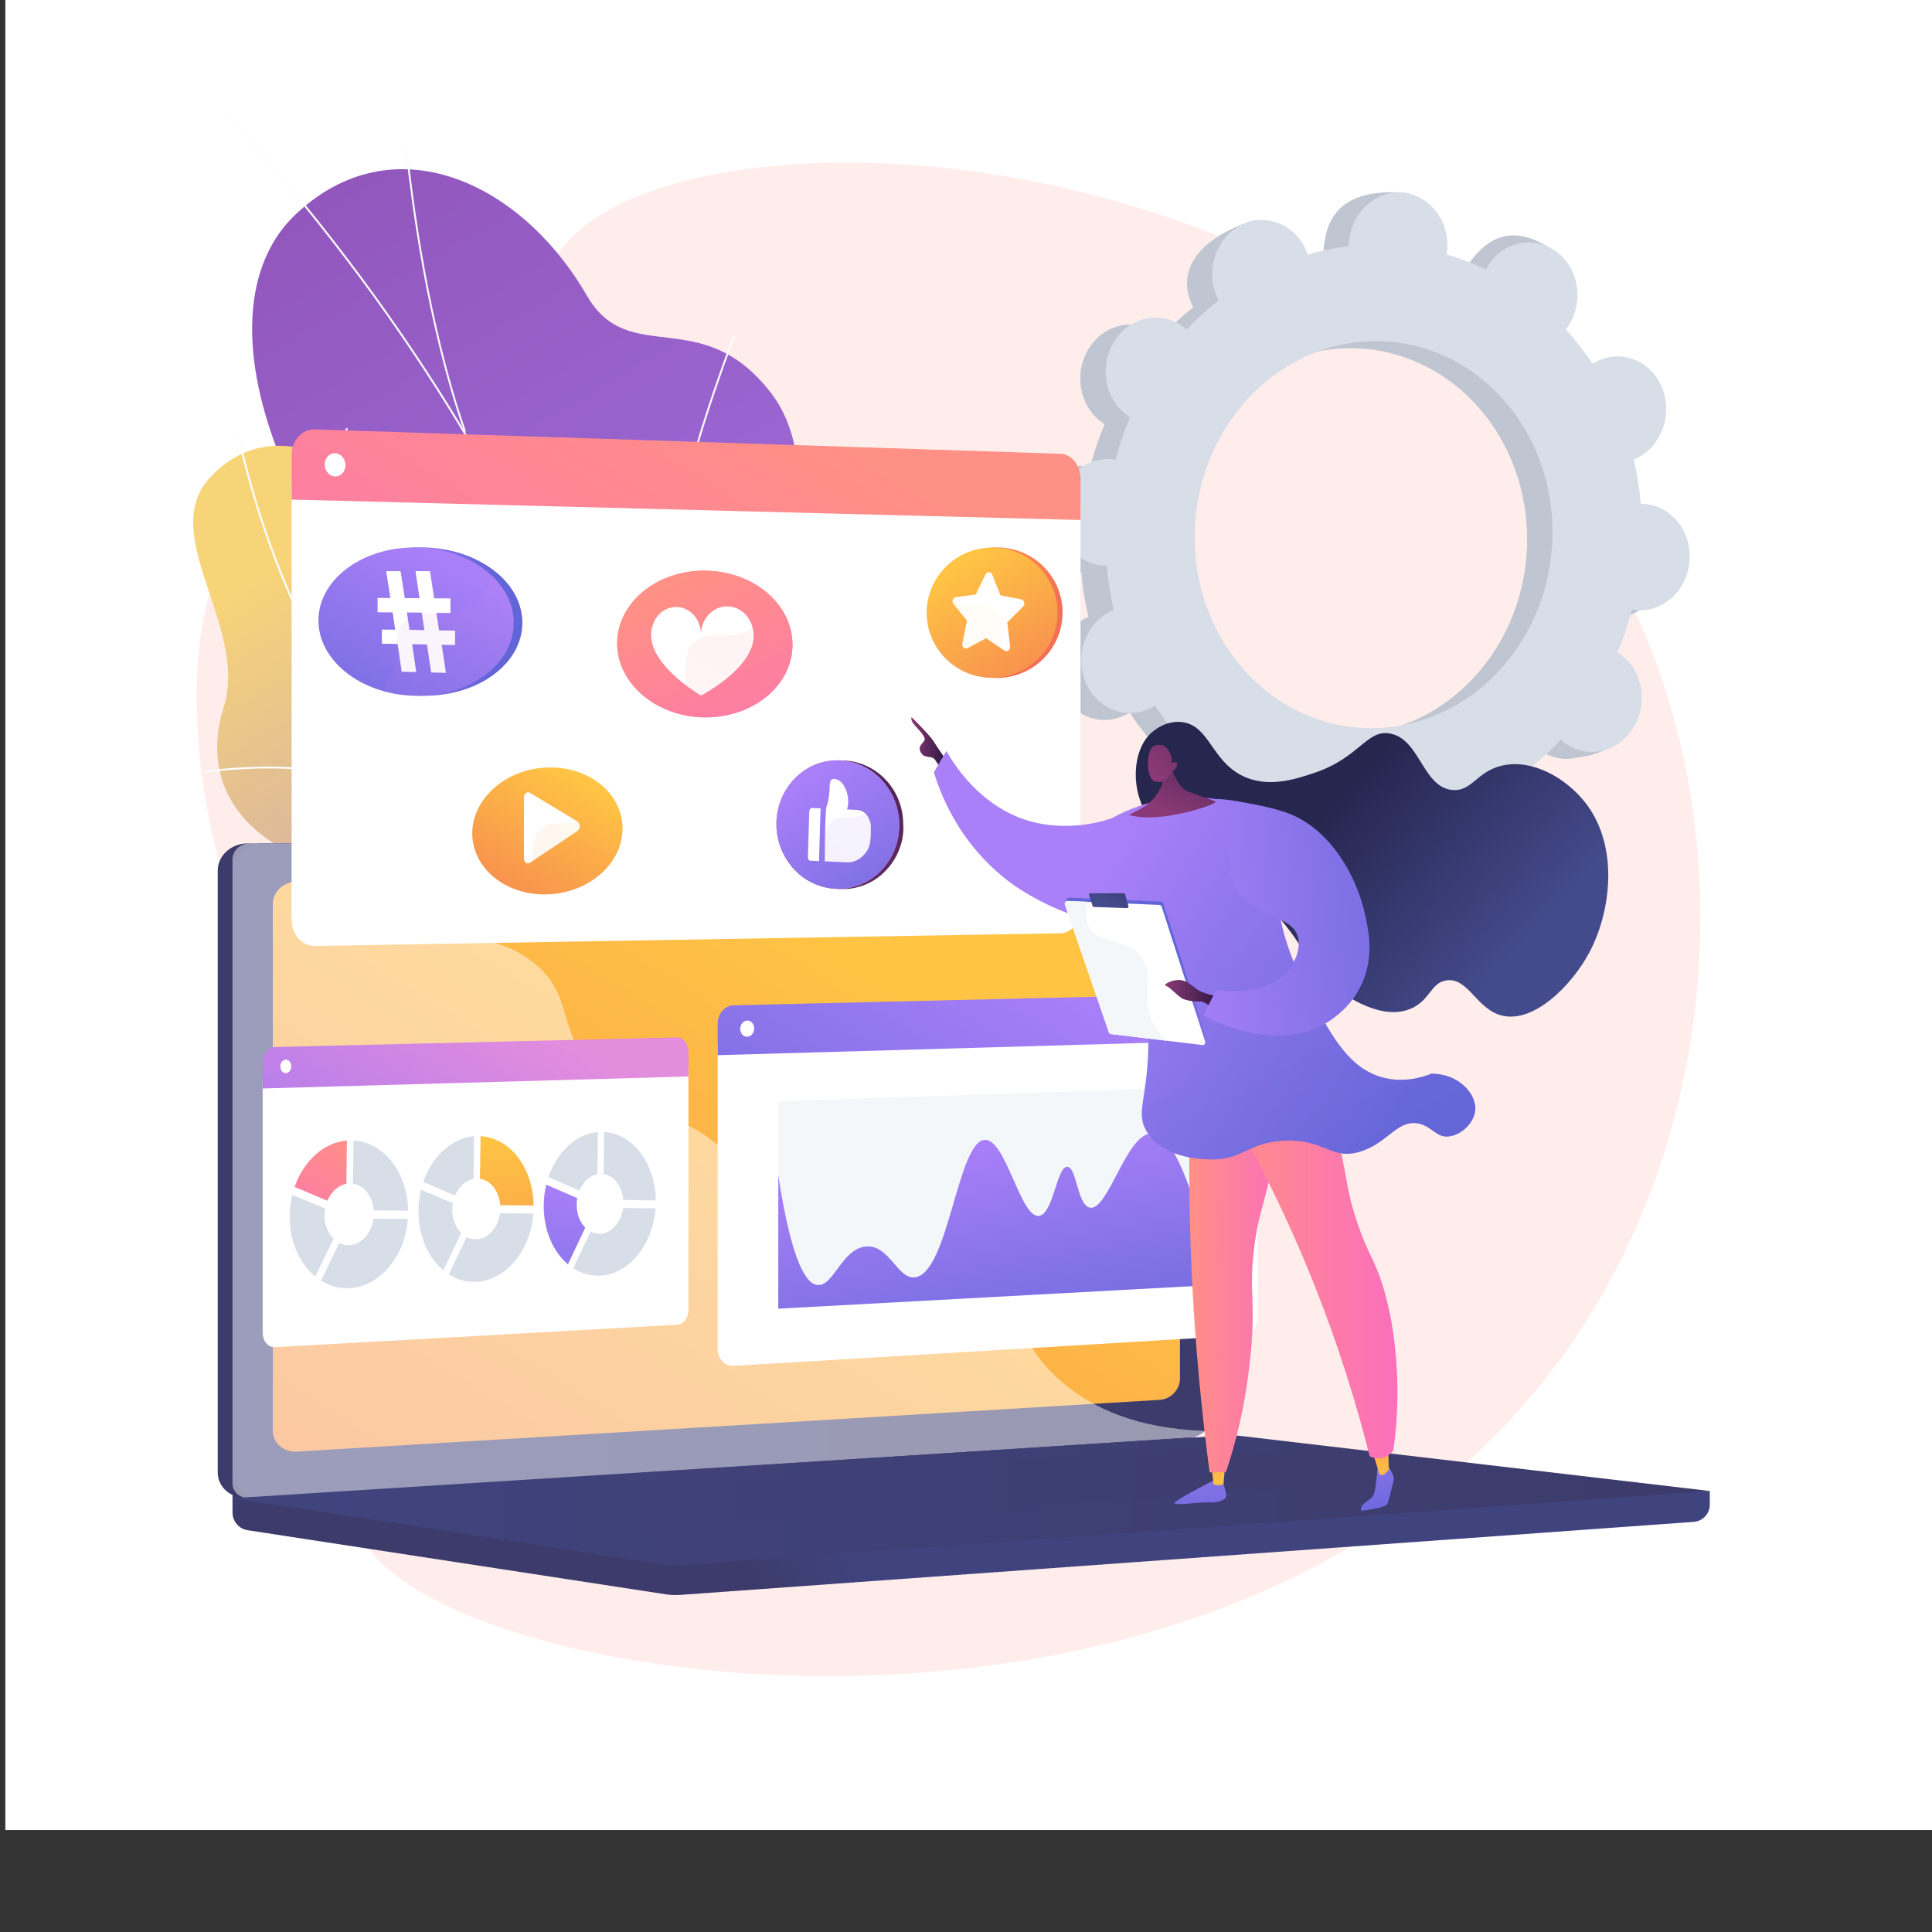 <?xml version="1.0" encoding="UTF-8"?> <svg xmlns="http://www.w3.org/2000/svg" width="1080" height="1080" viewBox="0 0 1080 1080" fill="none"><rect x="0" y="0" width="1080" height="1080" fill="#333333" stroke="none"/> <g clip-path="url(#clip0_41_770)"> <path d="M1083 -57H3V1023H1083V-57Z" fill="white"></path> <path d="M311.979 141.725C283.742 182.567 316.84 248.794 274.95 279.534C234.167 309.431 184.067 260.409 145.641 286.172C88.643 324.365 99.035 499.086 182.408 607.668C207.443 640.301 228.403 653.022 237.689 689.934C257.6 769.231 187.59 816.39 200.922 855.602C230.906 943.894 692.25 1017.98 877.363 752.638C963.822 628.686 976.747 449.743 899.516 313.797C759.902 68.192 375.323 50.056 311.979 141.725Z" fill="#FFEDEB"></path> <path d="M322.866 576.782C319.81 587.32 313.551 602.195 307.059 619.225L486.089 598.178C452.786 550.844 410.897 502.958 427.169 400.983C434.796 353.126 465.362 264.426 431.128 219.829C392.12 169.031 351.744 206.234 328.019 165.188C290.932 101.029 219.262 68.658 165.204 119.892C111.844 170.457 147.039 293.799 265.431 407.388C341.148 498.504 338.819 521.763 322.866 576.782Z" fill="url(#paint0_linear_41_770)"></path> <path d="M398.408 597.974C393.605 575.006 387.929 553.581 381.903 530.903L379.894 523.335C376.313 512.593 373.082 501.909 369.967 491.575C362.923 468.229 356.256 446.192 345.951 423.631C345.515 422.263 345.136 420.924 344.758 419.527C343.389 414.461 341.963 409.251 337.684 405L337.567 404.797C292.359 283.115 221.3 168.681 126.371 64.699L127.157 64C222.144 168.041 293.261 282.562 338.499 404.36C342.924 408.756 344.437 414.345 345.777 419.265C346.155 420.662 346.533 422.001 346.941 423.282C357.246 445.843 363.912 467.908 370.986 491.284C374.101 501.618 377.332 512.302 380.913 523.044L382.922 530.641C388.947 553.348 394.653 574.773 399.456 597.77L398.408 597.974Z" fill="#FCFDFE"></path> <path d="M367.668 487.558C350.783 428.784 363.214 350.331 376.605 294.846C391.102 234.762 409.849 187.953 410.023 187.487L410.984 187.865C410.809 188.331 392.091 235.083 377.594 295.108C364.233 350.447 351.831 428.726 368.628 487.267L367.668 487.558Z" fill="#FCFDFE"></path> <path d="M259.493 241.458C238.126 180.093 229.888 110.752 227.18 87.958C226.656 83.592 226.307 80.71 226.162 80.186L227.151 79.894C227.326 80.506 227.617 82.776 228.199 87.842C230.907 110.606 239.116 179.86 260.454 241.109L259.493 241.458Z" fill="#FCFDFE"></path> <path d="M308.748 335.572C273.233 287.278 150.008 268.938 148.786 268.763L148.931 267.715C150.183 267.89 273.815 286.288 309.592 334.961L308.748 335.572Z" fill="#FCFDFE"></path> <path d="M268.604 380.577C279.23 462.727 315.734 430.938 353.258 434.751C402.658 490.877 413.313 547.089 356.023 603.447L284.557 601.205C258.357 603.068 226.831 598.702 224.473 563.798C221.824 524.325 228.17 498.3 181.593 484.239C135.016 470.179 111.873 437.255 125.09 395.132C139.004 350.826 88.061 299.271 117.113 267.279C167.736 211.445 257.542 295.021 268.604 380.577Z" fill="url(#paint1_linear_41_770)"></path> <path d="M303.362 525.722C270.263 497.077 240.658 464.415 215.39 428.638C189.889 392.541 169.134 353.766 153.676 313.332C144.826 290.16 137.694 266.318 132.483 242.506L133.531 242.273C138.742 266.056 145.845 289.84 154.695 312.953C170.123 353.271 190.821 391.988 216.263 428.027C241.502 463.746 271.02 496.35 304.061 524.907L303.362 525.722Z" fill="#FCFDFE"></path> <path d="M233.06 579.78L232.478 578.878C244.734 570.698 259.522 563.711 276.406 558.093C284.44 555.414 292.504 553.319 300.364 551.892L300.568 552.94C292.766 554.366 284.761 556.462 276.755 559.111C259.929 564.701 245.258 571.658 233.06 579.78Z" fill="#FCFDFE"></path> <path d="M231.809 450.5C191.403 419.672 114.58 431.957 113.824 432.103L113.649 431.055C114.435 430.938 191.694 418.566 232.478 449.656L231.809 450.5Z" fill="#FCFDFE"></path> <path d="M176.324 364.188C158.887 309.489 193.237 239.886 193.586 239.187L194.547 239.653C194.198 240.351 160.051 309.576 177.343 363.867L176.324 364.188Z" fill="#FCFDFE"></path> <path d="M955.788 833.478L129.98 827.335V845.53C129.98 850.478 133.59 854.67 138.452 855.398L371.976 891.204C374.742 891.641 377.565 891.728 380.36 891.553L946.822 850.74C951.887 850.362 955.788 846.17 955.788 841.105V833.478Z" fill="url(#paint2_linear_41_770)"></path> <path d="M656.095 803.989L138.51 837.262C129.253 837.844 121.713 831.527 121.713 823.144V486.655C121.713 478.242 129.253 471.459 138.51 471.459H656.095C663.722 471.459 669.893 477.602 669.893 485.2V789.346C669.893 796.944 663.751 803.494 656.095 803.989Z" fill="url(#paint3_linear_41_770)"></path> <path d="M664.362 803.989L146.777 837.263C137.52 837.845 129.98 831.528 129.98 823.144V486.656C129.98 478.243 137.52 471.46 146.777 471.46H664.362C671.989 471.46 678.16 477.602 678.16 485.2V789.347C678.16 796.945 671.989 803.494 664.362 803.989Z" fill="url(#paint4_linear_41_770)"></path> <path d="M648.234 782.535L166.165 811.441C158.625 811.907 152.512 806.696 152.512 799.855V505.257C152.512 498.387 158.625 492.827 166.165 492.798L648.234 490.993C654.522 490.964 659.617 496 659.617 502.259V770.57C659.617 776.8 654.522 782.156 648.234 782.535Z" fill="url(#paint5_linear_41_770)"></path> <path d="M423.851 480.629C423.851 483.744 421.173 486.306 417.883 486.306C414.594 486.306 411.916 483.773 411.916 480.658C411.916 477.515 414.594 474.982 417.883 474.982C421.173 474.982 423.851 477.515 423.851 480.629Z" fill="white"></path> <path opacity="0.48" d="M539.652 711.709C499.742 692.176 468.39 716.92 438.086 692.525C419.717 677.737 428.741 666.704 406.152 644.58C381.146 620.098 364.844 628.307 339.692 606.271C307.904 578.412 323.798 556.724 296.405 536.696C263.19 512.418 227.355 534.892 195.741 511.603C182.088 501.56 174.607 486.976 170.706 471.431H139.791C134.376 471.431 129.951 475.419 129.951 480.368V829.17C129.951 834.089 134.347 837.816 139.791 837.466L667.302 803.407C669.893 803.232 672.193 801.864 673.648 799.885C635.048 798.604 611.323 786.843 596.156 774.675C566.492 750.833 571.645 727.37 539.652 711.709Z" fill="white"></path> <path d="M685.002 802.476L129.98 837.495L371.976 874.611C374.742 875.048 377.565 875.135 380.36 874.961L955.788 833.478L693.822 802.737C690.882 802.388 687.942 802.301 685.002 802.476Z" fill="url(#paint6_linear_41_770)"></path> <path opacity="0.3" d="M210.966 838.369L673.037 808.792L816.028 825.444L357.945 857.058L210.966 838.369Z" fill="url(#paint7_linear_41_770)"></path> <path d="M900.419 345.091C915.557 346.372 928.977 334.116 930.345 317.698C931.713 301.309 920.564 286.957 905.426 285.706C904.64 285.647 903.854 285.618 903.097 285.647C902.37 277.176 901.06 268.88 899.167 260.816C899.895 260.525 900.594 260.205 901.322 259.855C915.12 252.752 921.146 234.966 914.771 220.149C908.395 205.302 892.035 199.014 878.237 206.117C877.509 206.496 876.84 206.903 876.141 207.34C871.629 200.528 866.651 194.124 861.207 188.156C861.702 187.516 862.197 186.846 862.663 186.118C871.425 172.553 868.456 154.01 856.055 144.694C843.624 135.379 826.449 138.843 817.687 152.409C817.25 153.107 816.843 153.806 816.464 154.534C809.449 151.157 802.113 148.333 794.544 146.15C794.69 145.335 794.806 144.49 794.864 143.646C796.232 127.257 799.231 108.743 784.064 107.695C748.899 105.279 741.33 122.628 739.933 139.018C739.875 139.862 739.845 140.706 739.845 141.55C732.015 142.453 724.3 143.996 716.819 146.15C716.557 145.364 716.295 144.607 715.946 143.85C709.57 129.004 710.706 119.106 696.238 124.666C664.624 136.805 659.588 154.708 665.963 169.555C666.283 170.341 666.662 171.068 667.069 171.796C660.723 176.774 654.726 182.247 649.137 188.214C648.526 187.69 647.943 187.166 647.274 186.672C634.844 177.356 617.669 180.82 608.906 194.386C600.144 207.951 603.113 226.495 615.514 235.781C616.155 236.247 616.795 236.683 617.465 237.091C614.234 244.718 611.555 252.694 609.43 260.903C608.673 260.758 607.887 260.641 607.131 260.583C591.993 259.302 578.573 271.558 577.205 287.976C575.837 304.365 586.986 318.717 602.124 319.969C602.91 320.027 603.696 320.056 604.452 320.027C605.18 328.498 606.49 336.795 608.411 344.858C607.684 345.149 606.985 345.469 606.257 345.819C592.459 352.922 586.433 370.708 592.808 385.526C599.183 400.372 615.543 406.66 629.342 399.557C630.07 399.178 630.739 398.771 631.438 398.334C635.95 405.146 640.928 411.55 646.372 417.518C645.877 418.158 645.382 418.828 644.916 419.556C636.154 433.121 639.123 451.665 651.524 460.98C663.954 470.295 690.852 466.016 699.615 452.451C700.051 451.752 690.736 451.839 691.144 451.112C698.159 454.488 705.495 457.312 713.064 459.495C712.918 460.31 712.802 461.155 712.744 461.999C711.375 478.388 722.525 492.74 737.662 493.991C752.8 495.272 766.22 483.017 767.588 466.598C767.646 465.754 767.675 464.91 767.675 464.066C775.506 463.163 783.22 461.62 790.702 459.466C790.964 460.252 791.226 461.009 791.575 461.766C797.95 476.612 814.31 482.871 828.109 475.797C841.907 468.694 847.933 450.908 841.558 436.09C841.237 435.305 840.859 434.577 840.451 433.849C846.798 428.871 852.794 423.398 858.384 417.431C858.995 417.955 859.577 418.479 860.247 418.973C872.677 428.289 889.852 424.825 898.614 411.259C907.377 397.694 904.407 379.15 892.006 369.835C891.366 369.369 890.725 368.933 890.056 368.525C893.287 360.898 895.965 352.922 898.09 344.713C898.847 344.887 899.633 345.033 900.419 345.091ZM744.678 410.648C689.688 406.019 649.166 353.999 654.173 294.439C659.18 234.879 707.824 190.369 762.814 194.997C817.803 199.626 858.325 251.646 853.318 311.206C848.311 370.766 799.668 415.276 744.678 410.648Z" fill="#BFC6D1"></path> <path d="M901.263 259.826C915.061 252.723 921.087 234.937 914.712 220.12C908.337 205.273 891.977 198.985 878.178 206.088C877.451 206.467 876.781 206.874 876.082 207.311C871.57 200.499 866.592 194.095 861.149 188.127C861.644 187.487 862.138 186.817 862.604 186.089C871.367 172.524 878.12 145.626 864.788 137.65C839.52 122.512 826.362 138.843 817.599 152.409C817.163 153.107 816.755 153.806 816.377 154.534C809.361 151.157 802.025 148.333 794.456 146.15C794.602 145.335 794.719 144.49 794.777 143.646C795.534 134.709 792.535 126.413 787.237 120.503C783.86 146.15 780.687 171.825 777.747 197.501C824.935 209.378 857.859 257.206 853.318 311.206C849.475 356.968 819.812 393.822 781.328 406.34C781.415 411.347 781.531 416.354 781.502 421.361C781.386 434.955 780.483 448.579 779.61 462.203C783.336 461.446 787.033 460.543 790.672 459.495C790.934 460.281 791.196 461.038 791.545 461.795C797.921 476.642 812.156 485.666 837.569 473.73C851.63 467.122 847.933 450.937 841.528 436.091C841.208 435.305 840.83 434.577 840.422 433.849C846.768 428.871 852.765 423.398 858.354 417.431C858.965 417.955 859.548 418.479 860.217 418.974C872.647 428.289 900.535 423.049 909.298 409.484C918.06 395.918 904.407 379.15 891.977 369.835C891.336 369.369 890.696 368.933 890.026 368.525C893.258 360.898 895.936 352.922 898.061 344.713C898.818 344.858 899.604 344.975 900.361 345.033C915.498 346.314 928.918 334.058 930.286 317.64C931.654 301.251 920.505 286.899 905.368 285.647C904.582 285.589 903.796 285.56 903.039 285.589C902.311 277.118 901.001 268.822 899.109 260.758C899.837 260.496 900.564 260.205 901.263 259.826Z" fill="#BFC6D1"></path> <path d="M914.538 341.132C929.675 342.413 943.095 330.157 944.463 313.739C945.831 297.35 934.682 282.998 919.545 281.746C918.759 281.688 917.973 281.659 917.216 281.688C916.488 273.217 915.178 264.921 913.286 256.857C914.014 256.566 914.712 256.246 915.44 255.896C929.238 248.793 935.264 231.007 928.889 216.19C922.514 201.343 906.154 195.055 892.355 202.158C891.628 202.537 890.958 202.944 890.259 203.381C885.747 196.569 880.769 190.165 875.326 184.197C875.821 183.557 876.315 182.887 876.781 182.159C885.544 168.594 882.574 150.05 870.173 140.764C857.743 131.449 840.568 134.913 831.806 148.478C831.369 149.177 830.961 149.876 830.583 150.604C823.567 147.227 816.231 144.403 808.663 142.22C808.808 141.405 808.925 140.56 808.983 139.716C810.351 123.327 799.202 108.976 784.064 107.724C768.927 106.443 755.507 118.698 754.139 135.117C754.08 135.961 754.051 136.805 754.051 137.649C746.221 138.552 738.506 140.095 731.025 142.249C730.763 141.463 730.501 140.706 730.152 139.949C723.776 125.103 707.416 118.815 693.618 125.918C679.82 133.021 673.794 150.807 680.169 165.625C680.489 166.411 680.868 167.138 681.275 167.866C674.929 172.844 668.932 178.317 663.343 184.284C662.732 183.76 662.149 183.236 661.48 182.742C649.05 173.426 631.875 176.89 623.112 190.456C614.35 204.021 617.319 222.565 629.72 231.88C630.361 232.346 631.001 232.783 631.671 233.19C628.44 240.817 625.761 248.793 623.636 257.002C622.879 256.857 622.093 256.74 621.337 256.682C606.199 255.401 592.779 267.657 591.411 284.075C590.043 300.464 601.192 314.816 616.33 316.068C617.116 316.126 617.902 316.155 618.658 316.126C619.386 324.597 620.696 332.894 622.588 340.957C621.861 341.248 621.162 341.569 620.434 341.918C606.636 349.021 600.61 366.807 606.985 381.625C613.36 396.471 629.72 402.73 643.519 395.656C644.247 395.277 644.916 394.87 645.615 394.433C650.127 401.245 655.105 407.649 660.548 413.617C660.054 414.258 659.559 414.927 659.093 415.655C650.331 429.22 653.3 447.764 665.701 457.05C678.131 466.365 695.306 462.901 704.069 449.336C704.505 448.637 704.913 447.938 705.291 447.211C712.307 450.587 719.643 453.411 727.211 455.594C727.066 456.41 726.949 457.254 726.891 458.098C725.523 474.487 736.672 488.839 751.81 490.09C766.947 491.371 780.367 479.116 781.735 462.697C781.794 461.853 781.823 461.009 781.823 460.165C789.654 459.262 797.368 457.719 804.849 455.565C805.111 456.351 805.373 457.108 805.722 457.865C812.098 472.711 828.458 478.999 842.256 471.896C856.055 464.793 862.08 447.007 855.705 432.19C855.385 431.404 855.007 430.676 854.599 429.948C860.945 424.97 866.942 419.497 872.531 413.53C873.142 414.054 873.725 414.578 874.394 415.073C886.824 424.388 904 420.924 912.762 407.358C921.524 393.793 918.555 375.249 906.154 365.934C905.513 365.468 904.873 365.032 904.203 364.624C907.435 356.997 910.113 349.021 912.238 340.812C912.995 340.957 913.752 341.074 914.538 341.132ZM758.796 406.689C703.807 402.06 663.285 350.04 668.292 290.48C673.299 230.919 721.942 186.409 776.932 191.038C831.922 195.667 872.444 247.687 867.437 307.247C862.459 366.807 813.815 411.317 758.796 406.689Z" fill="#D8DEE8"></path> <path d="M401.173 583.768V753.861C401.173 759.508 405.103 763.846 409.965 763.554L695.219 746.438C699.585 746.176 703.108 741.634 703.108 736.307V575.442L401.173 583.768Z" fill="white"></path> <path d="M695.219 555.21L409.965 561.993C405.103 562.11 401.173 566.767 401.173 572.415V589.852L703.108 581.177V564.7C703.108 559.344 699.556 555.094 695.219 555.21Z" fill="url(#paint8_linear_41_770)"></path> <path d="M672.396 718.637L435.058 731.562V615.586L672.396 607.639V718.637Z" fill="#F4F7FA"></path> <path d="M672.396 718.637L435.058 731.562V657.01C442.831 707.313 451.098 718.113 457.328 718.346C466.09 718.666 470.806 697.997 484.051 696.804C497.209 695.61 501.634 715.231 511.473 714.037C530.162 711.796 535.256 638.292 550.394 637.186C562.417 636.312 570.538 681.928 581.135 679.629C588.878 677.94 590.741 652.207 596.592 652.236C601.89 652.265 602.123 673.399 609.11 675.058C619.328 677.474 629.283 634.478 643.373 633.634C651.175 633.168 660.868 645.598 672.367 688.74C672.396 712.494 672.396 694.854 672.396 718.637Z" fill="url(#paint9_linear_41_770)"></path> <path d="M421.609 574.918C421.609 577.422 419.862 579.489 417.708 579.547C415.554 579.605 413.807 577.626 413.807 575.122C413.807 572.619 415.554 570.552 417.708 570.493C419.862 570.435 421.609 572.415 421.609 574.918Z" fill="white"></path> <path d="M163.021 270.539V514.369C163.021 522.461 168.901 528.924 176.149 528.807L592.75 521.704C598.979 521.588 604.016 515.446 604.016 507.964V282.62L163.021 270.539Z" fill="white"></path> <path d="M592.75 253.655L176.149 240.031C168.901 239.798 163.021 246.173 163.021 254.266V279.243L604.045 290.683V267.599C604.016 260.088 598.98 253.859 592.75 253.655Z" fill="url(#paint10_linear_41_770)"></path> <path d="M193.121 260.03C193.121 263.611 190.53 266.434 187.328 266.347C184.126 266.26 181.506 263.261 181.506 259.681C181.506 256.1 184.097 253.276 187.328 253.364C190.53 253.48 193.121 256.45 193.121 260.03Z" fill="white"></path> <path d="M146.835 603.418V744.982C146.835 749.669 149.921 753.308 153.705 753.104L378.555 740.528C382.019 740.325 384.842 736.54 384.842 732.057V596.955L146.835 603.418Z" fill="white"></path> <path d="M378.555 579.926L153.705 585.282C149.921 585.369 146.835 589.241 146.835 593.957V608.454L384.842 601.758V587.902C384.813 583.419 382.019 579.867 378.555 579.926Z" fill="url(#paint11_linear_41_770)"></path> <path d="M162.817 596.053C162.817 598.149 161.449 599.866 159.76 599.895C158.072 599.954 156.704 598.294 156.704 596.198C156.704 594.102 158.072 592.385 159.76 592.356C161.449 592.327 162.817 593.986 162.817 596.053Z" fill="white"></path> <path d="M183.019 671.216C185.115 666.238 189.016 662.599 193.616 661.755L193.936 637.564C180.865 638.642 169.687 649.092 164.68 663.502L183.019 671.216Z" fill="url(#paint12_linear_41_770)"></path> <path d="M197.283 661.697C203.484 662.629 208.345 668.771 208.927 676.631L228.111 676.806C227.878 655.409 214.546 638.438 197.603 637.506L197.283 661.697Z" fill="#D8DEE8"></path> <path d="M208.782 681.23C207.647 689.352 202.029 695.727 195.246 696.019C193.237 696.106 191.345 695.669 189.627 694.796L179.41 715.901C184.126 718.87 189.54 720.413 195.275 720.122C212.421 719.278 226.423 702.277 228.024 681.405L208.782 681.23Z" fill="#D8DEE8"></path> <path d="M176.236 713.601L186.483 692.496C183.398 689.469 181.418 684.753 181.418 679.367C181.418 678.057 181.535 676.806 181.738 675.583L163.399 667.898C162.438 671.799 161.914 675.932 161.914 680.212C161.914 694.33 167.591 706.528 176.236 713.601Z" fill="#D8DEE8"></path> <path d="M254.427 668.334C256.465 663.444 260.278 659.863 264.732 659.019L265.052 635.148C252.331 636.196 241.444 646.502 236.611 660.737L254.427 668.334Z" fill="#D8DEE8"></path> <path d="M268.313 658.961C274.368 659.863 279.055 665.947 279.637 673.691L298.297 673.894C298.064 652.789 285.11 636.051 268.633 635.119L268.313 658.961Z" fill="url(#paint13_linear_41_770)"></path> <path d="M279.492 678.203C278.385 686.208 272.913 692.496 266.305 692.787C264.354 692.874 262.491 692.438 260.832 691.564L250.876 712.378C255.475 715.319 260.715 716.832 266.305 716.57C282.985 715.726 296.609 698.988 298.151 678.377L279.492 678.203Z" fill="#D8DEE8"></path> <path d="M247.819 710.137L257.775 689.323C254.777 686.325 252.855 681.696 252.855 676.398C252.855 675.117 252.972 673.865 253.175 672.643L235.331 665.045C234.399 668.888 233.904 672.963 233.904 677.184C233.904 691.099 239.435 703.151 247.819 710.137Z" fill="#D8DEE8"></path> <path d="M323.914 665.54C325.894 660.707 329.591 657.185 333.957 656.37L334.249 632.819C321.877 633.838 311.28 644.027 306.564 658.029L323.914 665.54Z" fill="#D8DEE8"></path> <path d="M337.421 656.282C343.302 657.185 347.872 663.182 348.425 670.838L366.59 671.042C366.357 650.228 353.752 633.693 337.712 632.761L337.421 656.282Z" fill="#D8DEE8"></path> <path d="M348.309 675.292C347.232 683.18 341.905 689.381 335.471 689.672C333.579 689.759 331.774 689.323 330.144 688.449L320.45 708.972C324.933 711.854 330.028 713.368 335.471 713.106C351.715 712.291 364.96 695.785 366.474 675.466L348.309 675.292Z" fill="#D8DEE8"></path> <path d="M317.481 706.76L327.175 686.237C324.234 683.297 322.371 678.697 322.371 673.458C322.371 672.206 322.488 670.954 322.692 669.761L305.342 662.25C304.439 666.063 303.944 670.081 303.944 674.214C303.944 687.984 309.301 699.861 317.481 706.76Z" fill="url(#paint14_linear_41_770)"></path> <path d="M677.928 827.831C677.928 827.831 656.939 838.485 656.589 840.203C656.24 841.891 670.097 839.62 675.744 839.882C681.392 840.115 686.049 838.252 685.525 835.574C685.001 832.896 683.051 826.171 683.051 826.171L677.928 827.831Z" fill="url(#paint15_linear_41_770)"></path> <path d="M677.142 819.185L678.422 829.752C678.422 829.752 681.741 831.062 683.983 829.519L684.943 817.933L677.142 819.185Z" fill="url(#paint16_linear_41_770)"></path> <path d="M775.972 819.418L778.417 823.814C779.087 825.036 779.29 826.521 778.97 827.918C778.126 831.557 776.409 838.66 775.681 840.523C774.662 843.056 761.096 844.54 761.096 844.54C761.096 844.54 759.874 842.648 762.697 840.319C765.521 838.02 767.326 837.67 768.316 834.264C769.306 830.858 769.975 821.252 769.975 821.252L775.972 819.418Z" fill="url(#paint17_linear_41_770)"></path> <path d="M765.812 808.298C766.714 809.084 771.052 823.901 771.052 823.901C771.052 823.901 772.449 825.909 775.157 822.94C777.835 819.971 776.379 821.601 776.379 821.601L775.884 807.046L765.812 808.298Z" fill="url(#paint18_linear_41_770)"></path> <path d="M665.613 606.94C664.507 638.438 664.449 672.701 666.079 709.264C667.913 750.455 671.581 788.503 676.21 823.028C677.927 823.086 679.732 823.086 681.624 823.028C682.905 822.999 684.128 822.911 685.321 822.824C687.708 815.663 690.561 806.26 693.094 795.023C695.772 783.205 697.373 772.608 698.508 762.478C702.555 726.788 697.81 723.674 701.099 697.212C704.01 673.778 708.144 672.876 712.976 639.602C718.245 603.505 714.315 598.091 712.423 596.14C704.301 587.844 685.263 593.52 665.613 606.94Z" fill="url(#paint19_linear_41_770)"></path> <path opacity="0.3" d="M712.423 596.169C704.68 588.222 687.01 593.025 668.321 605.164C689.804 631.131 692.162 647.957 689.572 658.873C686.66 671.216 677.811 674.768 677.84 688.275C677.869 704.868 691.289 709.264 690.998 726.817C690.823 738.432 684.914 738.316 683.546 752.638C681.915 769.61 689.601 775.461 687.097 788.007C686.02 793.422 682.963 800.467 674.259 807.744C674.9 812.897 675.54 817.991 676.21 822.998C677.927 823.057 679.732 823.057 681.624 822.998C682.905 822.969 684.128 822.882 685.321 822.794C687.709 815.633 690.561 806.231 693.094 794.994C695.772 783.175 697.373 772.579 698.508 762.448C702.555 726.759 697.81 723.644 701.099 697.183C704.01 673.749 708.144 672.846 712.977 639.573C718.246 603.534 714.316 598.12 712.423 596.169Z" fill="url(#paint20_linear_41_770)"></path> <path d="M678.917 606.416C697.432 636.691 717.372 674.36 735.217 719.452C748.695 753.541 758.476 785.533 765.667 814.033C766.627 814.527 768.927 815.546 771.867 815.11C775.855 814.527 778.271 811.675 778.883 810.859C781.794 790.424 781.474 773.103 780.484 760.615C779.843 752.609 778.737 739.306 774.167 722.858C769.072 704.431 765.55 703.413 758.884 683.909C751.956 663.677 753.644 658.641 747.007 633.314C744.299 622.922 739.729 607.435 732.219 588.921C714.461 594.772 696.675 600.594 678.917 606.416Z" fill="url(#paint21_linear_41_770)"></path> <path d="M673.997 474.895C653.562 461.562 644.8 463.076 638.89 451.112C633.039 439.264 633.039 420.458 642.733 410.473C643.431 409.746 650.825 402.381 660.81 403.661C675.919 405.554 677.025 424.65 693.996 433.412C708.348 440.836 724.038 435.625 734.635 432.073C760.165 423.573 763.949 407.504 777.194 410.066C793.787 413.268 795.243 439.933 811.777 441.592C822.81 442.699 825.459 431.113 839.956 427.911C857.015 424.155 875.733 435.246 886.242 448.725C905.426 473.352 900.39 510.148 888.367 532.592C878.499 551.019 857.306 572.241 839.432 567.67C825.314 564.06 820.714 546.274 808.575 548.05C799.929 549.301 799.638 558.675 789.421 563.507C772.653 571.425 751.984 556.317 746.337 552.213C730.239 540.481 732.801 532.941 712.074 509.42C703.894 500.105 692.075 486.714 673.997 474.895Z" fill="url(#paint22_linear_41_770)"></path> <path d="M527.659 422.991C527.659 422.991 524.195 418.159 522.012 414.578C519.828 410.997 509.581 400.896 509.581 400.896C509.581 400.896 508.795 402.497 511.008 405.059C513.22 407.621 517.849 412.016 516.772 413.879C515.695 415.742 512.696 417.373 514.88 420.866C517.034 424.359 520.818 421.972 522.739 424.796C524.661 427.62 526.64 430.676 526.64 430.676L527.659 422.991Z" fill="url(#paint23_linear_41_770)"></path> <path d="M529.027 419.847C526.698 423.777 524.369 427.736 522.041 431.666C524.457 439.584 528.649 450.588 535.955 462.174C539.187 467.297 549.201 482.289 566.143 494.37C589.228 510.817 631.263 526.13 643.577 508.634C654.552 493.031 636.823 458.448 633.563 452.247C626.955 455.711 616.097 460.311 602.153 461.388C597.582 461.737 585.676 462.552 572.256 457.953C547.454 449.423 533.656 427.911 529.027 419.847Z" fill="url(#paint24_linear_41_770)"></path> <path d="M606.636 472.654C607.8 478.476 625.936 475.361 629.691 485.957C631.7 491.634 627.421 495.243 627.246 504.908C627.042 515.708 632.195 521.85 636.154 530.351C641.947 542.81 641.976 555.007 642.005 579.431C642.063 614.189 634.378 621.175 640.928 632.354C649.457 646.938 669.951 647.87 675.511 648.103C694.462 648.976 696.704 638.904 717.256 637.681C740.748 636.313 744.096 649.063 760.863 643.619C776.204 638.642 781.357 625.425 793.321 628.162C800.774 629.879 802.753 635.963 809.798 635.294C816.872 634.624 824.208 627.609 824.703 620.418C825.314 611.482 815.562 600.216 800.221 600.187C794.137 602.574 784.035 605.339 772.828 602.283C754.43 597.246 744.882 579.78 734.256 560.363C726.92 546.944 713.413 522.258 713.238 489.887C713.18 476.554 715.422 472.624 712.161 465.492C701.594 442.32 660.607 445.785 657.142 446.105C629.284 448.812 605.238 465.609 606.636 472.654Z" fill="url(#paint25_linear_41_770)"></path> <path d="M597.495 501.793L648.963 504.034C649.516 504.063 650.011 504.471 650.214 505.053L674.464 580.275C674.813 581.352 673.707 584.059 672.688 583.943L621.802 576.199C621.278 576.141 620.842 575.763 620.667 575.209L595.428 504.995C595.079 503.976 596.476 501.764 597.495 501.793Z" fill="url(#paint26_linear_41_770)"></path> <path d="M596.68 503.627L648.147 505.869C648.701 505.898 649.195 506.305 649.399 506.887L673.648 582.109C673.998 583.186 673.212 584.292 672.193 584.176L620.987 578.033C620.463 577.975 620.027 577.597 619.852 577.044L595.312 505.723C594.963 504.704 595.69 503.598 596.68 503.627Z" fill="white"></path> <path d="M610.77 506.451L608.79 500.454C608.615 499.901 608.965 499.348 609.489 499.348H628.236C628.556 499.348 628.847 499.581 628.935 499.93L630.827 506.567C630.972 507.12 630.594 507.673 630.099 507.644L611.468 507.004C611.119 506.975 610.857 506.742 610.77 506.451Z" fill="url(#paint27_linear_41_770)"></path> <path d="M642.442 565.982C639.094 553.872 644.596 545.954 638.978 536.551C631.03 523.218 613.972 528.866 608.644 518.124C607.218 515.213 606.519 510.905 608.47 504.151L596.651 503.627C595.661 503.598 594.933 504.704 595.312 505.723L619.852 577.044C620.027 577.597 620.492 577.975 620.987 578.033L652.106 581.789C646.575 576.374 643.81 570.93 642.442 565.982Z" fill="#F4F7FA"></path> <path d="M680.052 556.987C680.052 556.987 672.28 555.269 669.282 553.144C666.283 551.019 663.11 547.642 658.685 547.817C654.261 547.992 649.807 550.524 651.844 551.107C653.882 551.689 657.696 556.201 660.607 558.006C663.518 559.781 670.184 559.956 671.436 559.84C672.688 559.752 677.578 563.042 677.578 563.042L680.052 556.987Z" fill="url(#paint28_linear_41_770)"></path> <path opacity="0.3" d="M800.25 600.216C794.166 602.603 784.064 605.368 772.857 602.312C754.459 597.276 744.911 579.809 734.285 560.393C726.949 546.973 713.442 522.287 713.268 489.916C713.209 476.583 715.451 472.654 712.19 465.521C711.666 464.386 711.055 463.338 710.415 462.319C702.38 468.374 699.265 474.458 698.363 479.786C696.151 492.769 706.601 503.394 701.158 514.573C695.947 525.285 683.08 522.316 680.402 531.515C677.52 541.442 691.755 547.409 692.366 562.751C693.123 581.148 673.328 590.144 676.821 602.457C679.82 613.112 696.383 612.355 696.383 618.061C696.383 624.872 696.907 610.812 676.821 602.457C670.737 599.925 642.122 621.03 638.657 617.333C637.901 623.33 638.046 627.434 640.928 632.354C649.457 646.938 669.951 647.87 675.511 648.103C694.462 648.976 696.704 638.904 717.256 637.681C740.748 636.313 744.096 649.063 760.863 643.62C776.204 638.642 781.357 625.426 793.321 628.162C800.774 629.879 802.753 635.964 809.798 635.294C816.872 634.624 824.208 627.609 824.702 620.419C825.343 611.482 815.591 600.216 800.25 600.216Z" fill="url(#paint29_linear_41_770)"></path> <path d="M679.848 553.377C677.461 558.122 675.074 562.896 672.658 567.641C676.355 569.65 715.8 590.522 744.416 569.883C747.938 567.321 757.341 560.538 762.406 547.235C767.995 532.592 764.851 518.968 762.813 510.119C757.777 488.199 743.571 465.23 723.398 456.002C715.683 452.48 706.543 450.704 697.926 449.016C690.619 447.589 679.15 445.843 678.917 447.095C678.801 447.706 681.45 448.463 683.313 449.627C694.695 456.817 680.256 486.51 693.618 500.745C706.426 514.398 723.019 512.127 725.698 524.499C726.949 530.234 724.358 535.416 723.223 537.716C716.819 550.582 699.585 556.317 679.848 553.377Z" fill="url(#paint30_linear_41_770)"></path> <path d="M653.067 424.767C653.067 424.767 657.696 439.817 663.46 442.175C669.223 444.533 678.364 447.211 679.5 448.259C680.635 449.307 648.846 460.835 631.001 455.536C636.096 453.062 637.435 452.247 637.435 452.247C638.803 451.461 641.336 449.976 643.694 447.618C645.324 446.017 647.827 443.048 649.749 438.099L648.089 429.541L653.067 424.767Z" fill="url(#paint31_linear_41_770)"></path> <path d="M655.134 431.346C655.134 431.346 652.456 438.012 646.081 436.993C640.375 436.062 640.666 420.051 644.538 417.315C645.819 416.412 648.439 416.063 650.389 416.849C651.757 417.402 655.833 421.128 654.93 426.601C656.182 425.844 657.434 425.96 657.87 426.63C658.423 427.474 657.521 429.017 657.317 429.366C656.648 430.618 655.629 431.142 655.134 431.346Z" fill="url(#paint32_linear_41_770)"></path> <path d="M594 342.427C594 321.566 576.637 305.283 555.966 306.024C544.191 306.442 533.941 312.332 527.547 321.015C527.513 321.072 527.479 321.129 527.427 321.186C527.325 321.338 527.205 321.49 527.102 321.642C526.896 321.927 526.707 322.212 526.519 322.497C526.399 322.668 526.296 322.839 526.193 323.01C526.005 323.295 525.833 323.58 525.662 323.865C525.559 324.035 525.456 324.187 525.371 324.358C525.182 324.7 524.993 325.042 524.805 325.384C524.736 325.517 524.668 325.631 524.599 325.745C524.359 326.201 524.119 326.676 523.896 327.151C523.845 327.284 523.776 327.398 523.725 327.531C523.571 327.892 523.399 328.253 523.245 328.614C523.177 328.785 523.108 328.975 523.022 329.146C522.902 329.469 522.765 329.792 522.645 330.115C522.577 330.305 522.508 330.495 522.44 330.685C522.32 331.027 522.217 331.35 522.114 331.692C522.062 331.863 521.994 332.053 521.943 332.224C521.823 332.642 521.703 333.079 521.583 333.516C521.565 333.611 521.531 333.687 521.514 333.782C521.377 334.295 521.274 334.827 521.154 335.359C521.12 335.511 521.103 335.663 521.068 335.834C521 336.214 520.931 336.594 520.863 336.974C520.828 337.164 520.811 337.373 520.777 337.563C520.726 337.924 520.691 338.266 520.64 338.627C520.623 338.836 520.588 339.026 520.571 339.235C520.537 339.615 520.503 339.995 520.486 340.375C520.468 340.546 520.468 340.736 520.451 340.907C520.434 341.458 520.417 342.028 520.417 342.579C520.417 355.973 527.736 367.771 538.689 374.098C539.7 374.687 540.728 375.219 541.808 375.694C542.339 375.941 542.888 376.169 543.436 376.397C547.293 377.936 551.492 378.848 555.914 378.981C556.532 379 557.131 379 557.731 379C557.937 379 558.143 378.981 558.331 378.981C558.726 378.962 559.137 378.962 559.531 378.924C559.771 378.905 560.011 378.886 560.251 378.867C560.611 378.829 560.954 378.81 561.314 378.772C561.571 378.734 561.828 378.715 562.085 378.677C562.411 378.639 562.753 378.582 563.079 378.525C563.336 378.487 563.61 378.43 563.868 378.392C564.193 378.335 564.502 378.278 564.827 378.202C565.085 378.145 565.359 378.088 565.616 378.031C565.924 377.955 566.233 377.879 566.541 377.803C566.799 377.727 567.073 377.67 567.33 377.594C567.638 377.499 567.93 377.423 568.238 377.328C568.495 377.252 568.753 377.157 569.01 377.081C569.095 377.043 569.198 377.024 569.301 376.986C583.613 371.97 594 358.5 594 342.427Z" fill="url(#paint33_linear_41_770)"></path> <path d="M591.172 342.426C591.172 363.231 573.894 379.532 553.326 378.867C533.529 378.221 518 361.977 518 342.559C518 323.142 533.529 306.841 553.326 306.119C573.894 305.378 591.172 321.622 591.172 342.426Z" fill="url(#paint34_linear_41_770)"></path> <path d="M550.961 321.052L545.425 332.357L534.249 333.839C532.638 334.048 531.867 336.29 532.964 337.62L540.522 346.929L537.951 359.735C537.574 361.616 539.22 363.174 540.745 362.376L551.269 356.79L561.485 363.668C562.993 364.693 564.862 363.307 564.639 361.331L563.079 347.974L571.923 339.045C573.226 337.734 572.592 335.359 570.878 335.036L559.274 332.794L554.612 321.147C553.892 319.438 551.766 319.4 550.961 321.052Z" fill="white"></path> <g opacity="0.2"> <path opacity="0.2" d="M562.273 369.823C557.817 358.937 562.325 348.867 556.291 341.875C550.241 334.865 542.476 341.419 534.249 335.796C531.095 333.649 527.616 329.545 525.062 321.071C520.622 327.113 518.017 334.542 518.017 342.559C518.017 361.976 533.546 378.221 553.343 378.867C557.988 379.019 562.462 378.297 566.627 376.853C564.553 374.478 563.199 372.084 562.273 369.823Z" fill="url(#paint35_linear_41_770)"></path> </g> <path d="M443 360.355C443 383.471 420.587 401.327 393.723 400.995C393.103 400.995 392.483 400.973 391.841 400.951C391.265 400.929 390.711 400.885 390.135 400.841C389.56 400.797 388.984 400.752 388.408 400.686C388.297 400.664 388.164 400.664 388.054 400.642C387.677 400.598 387.323 400.553 386.946 400.509C386.592 400.465 386.238 400.421 385.861 400.355C385.352 400.288 384.82 400.2 384.311 400.111C384.001 400.045 383.691 400.001 383.403 399.935C380.324 399.338 377.379 398.52 374.544 397.46C373.68 397.128 372.839 396.797 371.997 396.443C366.128 393.924 360.946 390.454 356.738 386.277C349.407 379.029 345 369.681 345 359.648C345 337.991 365.464 319.825 391.819 319.03C393.878 318.964 395.894 319.008 397.887 319.162C419.303 320.709 437.175 333.814 441.782 351.361C441.893 351.803 442.003 352.245 442.114 352.687C442.136 352.841 442.181 352.974 442.203 353.129C442.269 353.482 442.358 353.836 442.424 354.19C442.513 354.72 442.601 355.25 442.668 355.781V355.803C442.69 356.002 442.712 356.201 442.734 356.399C442.756 356.643 442.801 356.908 442.823 357.151C442.845 357.438 442.867 357.703 442.889 357.991C442.889 358.079 442.911 358.167 442.911 358.256C442.934 358.587 442.934 358.897 442.956 359.228C443 359.626 443 360.002 443 360.355Z" fill="url(#paint36_linear_41_770)"></path> <path d="M443 360.355C443 383.471 420.587 401.327 393.723 400.995C393.103 400.995 392.483 400.973 391.841 400.951C391.265 400.929 390.711 400.885 390.135 400.841C389.56 400.797 388.984 400.752 388.408 400.686C388.297 400.664 388.164 400.664 388.054 400.642C387.677 400.598 387.323 400.553 386.946 400.509C386.592 400.465 386.238 400.421 385.861 400.355C385.352 400.288 384.82 400.2 384.311 400.111C384.001 400.045 383.691 400.001 383.403 399.935C380.324 399.338 377.379 398.52 374.544 397.46C373.68 397.128 372.839 396.797 371.997 396.443C366.128 393.924 360.946 390.454 356.738 386.277C349.407 379.029 345 369.681 345 359.648C345 337.991 365.464 319.825 391.819 319.03C393.878 318.964 395.894 319.008 397.887 319.162C419.303 320.709 437.175 333.814 441.782 351.361C441.893 351.803 442.003 352.245 442.114 352.687C442.136 352.841 442.181 352.974 442.203 353.129C442.269 353.482 442.358 353.836 442.424 354.19C442.513 354.72 442.601 355.25 442.668 355.781V355.803C442.69 356.002 442.712 356.201 442.734 356.399C442.756 356.643 442.801 356.908 442.823 357.151C442.845 357.438 442.867 357.703 442.889 357.991C442.889 358.079 442.911 358.167 442.911 358.256C442.934 358.587 442.934 358.897 442.956 359.228C443 359.626 443 360.002 443 360.355Z" fill="url(#paint37_linear_41_770)"></path> <path d="M365.021 349.062C366.992 343.427 371.953 339.383 377.8 339.317C385.529 339.228 391.863 346.079 391.863 354.631C391.863 346.079 398.286 339.052 406.303 338.963C412.526 338.897 417.908 343.007 420.078 348.886C428.428 370.145 391.863 388.797 391.863 388.797C391.863 388.797 357.557 369.04 365.021 349.062Z" fill="white"></path> <g opacity="0.3"> <path opacity="0.3" d="M380.103 390.101C385.905 378.278 380.037 366.963 387.899 359.272C396.004 351.361 406.701 358.831 418.461 352.267C423.068 349.704 428.25 344.753 432.126 334.521C438.925 341.593 443 350.565 443 360.333C443 384.001 419.524 402.145 391.863 400.929C385.706 400.664 379.904 399.449 374.588 397.504C377.18 395.073 378.929 392.532 380.103 390.101Z" fill="url(#paint38_linear_41_770)"></path> </g> <path d="M504.992 461.351C504.992 462.476 505.031 463.601 504.933 464.702C504.894 465.167 504.894 465.656 504.835 466.121C504.718 467.05 504.58 467.98 504.404 468.885C504.306 469.35 504.228 469.79 504.13 470.231C504.051 470.524 503.992 470.818 503.914 471.111C502.072 478.034 498.289 484.028 493.271 488.505C493.153 488.602 493.055 488.7 492.957 488.798C491.233 490.315 489.371 491.611 487.371 492.761C487.254 492.835 487.136 492.908 486.999 492.957C486.117 493.446 485.235 493.886 484.314 494.278C483.922 494.449 483.53 494.62 483.118 494.767C482.844 494.865 482.589 494.987 482.315 495.061C481.903 495.207 481.511 495.354 481.099 495.477C480.825 495.55 480.55 495.648 480.276 495.721C476.807 496.724 473.142 497.165 469.339 496.944C469.065 496.92 468.771 496.92 468.496 496.895C468.418 496.895 468.34 496.871 468.261 496.871C468.242 496.871 468.222 496.871 468.202 496.871C468.026 496.847 467.85 496.847 467.673 496.822C467.575 496.822 467.497 496.798 467.418 496.798C467.222 496.773 467.026 496.749 466.85 496.724C466.771 496.724 466.693 496.7 466.615 496.675C466.419 496.651 466.223 496.626 466.027 496.602C465.948 496.602 465.889 496.577 465.811 496.577C465.595 496.553 465.399 496.504 465.184 496.48C465.125 496.48 465.086 496.455 465.027 496.455C464.792 496.406 464.576 496.382 464.341 496.308C464.302 496.308 464.282 495.892 464.243 495.892C463.988 495.844 463.733 495.33 463.479 495.33C461.323 495.33 459.245 494.474 457.265 493.568V493.764C456.658 493.471 456.05 493.275 455.443 492.957C454.913 492.663 454.384 492.419 453.874 492.101C453.62 492.345 453.326 492.639 453.012 492.908C448.896 490.706 445.25 487.673 442.31 484.003C442.663 483.416 442.977 482.805 443.29 482.169C439.037 476.126 436.548 468.689 436.548 460.763C436.548 441.78 450.895 425.83 469.378 425.145C469.986 425.121 470.417 425.121 471.025 425.121C489.135 425.414 504.345 440.41 504.894 459.736V459.76C504.894 460.005 504.894 460.25 504.894 460.494V460.617C504.816 460.861 504.992 461.106 504.992 461.351Z" fill="url(#paint39_linear_41_770)"></path> <path d="M502.699 461.228C502.699 481.508 486.98 497.165 468.144 496.871C467.712 496.871 467.262 496.847 466.83 496.822C466.438 496.798 466.027 496.773 465.635 496.724C465.223 496.7 464.831 496.651 464.42 496.602C464.341 496.602 464.263 496.578 464.184 496.578C463.93 496.553 463.675 496.504 463.42 496.455C463.165 496.406 462.91 496.382 462.656 496.333C462.283 496.26 461.93 496.186 461.578 496.113C461.362 496.064 461.146 496.015 460.931 495.966C458.775 495.452 456.697 494.718 454.717 493.813C454.11 493.52 453.522 493.226 452.934 492.908C448.818 490.706 445.172 487.648 442.232 484.003C437.077 477.643 434 469.448 434 460.641C434 441.658 448.347 425.708 466.83 425.023C468.261 424.974 469.692 424.998 471.084 425.145C486.098 426.491 498.622 437.988 501.876 453.4C501.954 453.792 502.033 454.183 502.111 454.574C502.131 454.697 502.15 454.819 502.17 454.966C502.229 455.284 502.268 455.577 502.327 455.895C502.385 456.36 502.444 456.825 502.503 457.29C502.503 457.29 502.503 457.29 502.503 457.314C502.523 457.485 502.542 457.681 502.562 457.852C502.581 458.073 502.601 458.293 502.621 458.513C502.64 458.758 502.66 459.002 502.66 459.247C502.66 459.32 502.66 459.394 502.679 459.467C502.699 459.761 502.699 460.03 502.699 460.323C502.699 460.592 502.699 460.91 502.699 461.228Z" fill="url(#paint40_linear_41_770)"></path> <path d="M502.699 461.228C502.699 481.508 486.98 497.165 468.144 496.871C467.712 496.871 467.262 496.847 466.83 496.822C466.438 496.798 466.027 496.773 465.635 496.724C465.223 496.7 464.831 496.651 464.42 496.602C464.341 496.602 464.263 496.578 464.184 496.578C463.93 496.553 463.675 496.504 463.42 496.455C463.165 496.406 462.91 496.382 462.656 496.333C462.283 496.26 461.93 496.186 461.578 496.113C461.362 496.064 461.146 496.015 460.931 495.966C458.775 495.452 456.697 494.718 454.717 493.813C454.11 493.52 453.522 493.226 452.934 492.908C448.818 490.706 445.172 487.648 442.232 484.003C437.077 477.643 434 469.448 434 460.641C434 441.658 448.347 425.708 466.83 425.023C468.261 424.974 469.692 424.998 471.084 425.145C486.098 426.491 498.622 437.988 501.876 453.4C501.954 453.792 502.033 454.183 502.111 454.574C502.131 454.697 502.15 454.819 502.17 454.966C502.229 455.284 502.268 455.577 502.327 455.895C502.385 456.36 502.444 456.825 502.503 457.29C502.503 457.29 502.503 457.29 502.503 457.314C502.523 457.485 502.542 457.681 502.562 457.852C502.581 458.073 502.601 458.293 502.621 458.513C502.64 458.758 502.66 459.002 502.66 459.247C502.66 459.32 502.66 459.394 502.679 459.467C502.699 459.761 502.699 460.03 502.699 460.323C502.699 460.592 502.699 460.91 502.699 461.228Z" fill="url(#paint41_linear_41_770)"></path> <path d="M461.029 481.459C461.088 464.849 461.519 452.74 461.93 451.272C462.009 450.954 462.185 450.562 462.381 449.878C464.616 442.367 462.91 437.475 464.851 435.836C465.713 435.102 466.811 435.444 467.713 435.713C472.083 437.01 474.945 444.691 473.965 450.514C473.808 451.419 473.593 452.128 473.475 452.495C473.769 452.52 474.004 452.52 474.239 452.52C476.2 452.642 478.16 452.593 480.1 452.911C483.981 453.523 486.862 457.73 486.803 462.598C486.784 465.216 486.784 467.858 486.47 470.427C485.96 474.536 483.863 477.374 481.119 479.502C479.532 480.725 477.826 481.557 476.023 481.9C474.984 482.095 474.161 482.071 473.749 482.071C469.163 481.949 462.028 481.533 461.029 481.459Z" fill="white"></path> <path d="M458.696 451.859C458.402 461.742 458.128 471.503 457.834 481.337C456.148 481.263 454.482 481.239 452.836 481.092C452.071 481.019 451.621 480.138 451.64 479.062C451.679 477.154 451.738 475.245 451.797 473.337C451.993 466.904 452.169 460.47 452.365 454.036C452.424 452.324 452.993 451.639 454.345 451.687C455.796 451.712 457.226 451.785 458.696 451.859Z" fill="white"></path> <g opacity="0.3"> <path opacity="0.3" d="M458.618 487.306C462.695 476.933 458.578 467.001 464.086 460.274C469.77 453.326 477.277 459.883 485.509 454.134C488.743 451.883 492.369 447.529 495.094 438.575C499.857 444.789 502.718 452.642 502.718 461.228C502.718 481.973 486.254 497.898 466.85 496.822C462.538 496.577 458.461 495.525 454.737 493.813C456.56 491.66 457.775 489.434 458.618 487.306Z" fill="url(#paint42_linear_41_770)"></path> </g> <path d="M232.275 388.803C232.112 388.803 231.948 388.781 231.785 388.758C231.483 388.735 231.203 388.713 230.9 388.69C230.737 388.667 230.574 388.667 230.411 388.644C230.132 388.622 229.829 388.599 229.549 388.554C229.386 388.531 229.246 388.531 229.083 388.508C228.781 388.485 228.478 388.44 228.198 388.395C228.058 388.372 227.919 388.349 227.779 388.349C227.476 388.304 227.15 388.258 226.847 388.213C226.731 388.19 226.614 388.167 226.498 388.167C226.148 388.122 225.822 388.054 225.473 388.008C225.38 387.986 225.286 387.986 225.217 387.963C224.844 387.895 224.471 387.827 224.075 387.759C224.029 387.759 223.982 387.736 223.935 387.736C220.93 387.191 218.019 386.464 215.247 385.555C194.981 379.058 180.842 363.952 180.842 346.801C180.842 324.493 204.741 306.229 234.977 306.002C264.373 305.797 289.111 322.608 291.767 344.279C291.79 344.393 291.79 344.506 291.814 344.643C291.837 344.824 291.86 345.006 291.86 345.188C291.883 345.347 291.883 345.529 291.907 345.688C291.93 345.847 291.93 345.983 291.93 346.142C291.953 346.346 291.953 346.574 291.953 346.778C291.953 346.892 291.977 347.028 291.977 347.141C291.977 347.482 292 347.823 292 348.141C292 359.522 285.92 369.676 276.114 376.991C275.485 377.468 274.832 377.922 274.18 378.377C273.528 378.831 272.829 379.263 272.154 379.694C271.804 379.899 271.455 380.126 271.105 380.33C270.407 380.739 269.684 381.148 268.939 381.534C268.217 381.92 267.448 382.284 266.703 382.647C266.051 382.943 265.398 383.238 264.746 383.533C261.042 385.123 257.083 386.396 252.89 387.304C252.098 387.486 251.282 387.645 250.467 387.781C245.529 388.667 240.334 389.076 234.977 388.917C234.511 388.894 234.068 388.894 233.602 388.872C233.463 388.872 233.323 388.849 233.183 388.849C232.903 388.826 232.577 388.803 232.275 388.803Z" fill="url(#paint43_linear_41_770)"></path> <path d="M178 346.823C178 369.131 201.48 387.986 231.18 388.917C261.741 389.894 287.178 371.652 287.178 348.164C287.178 324.675 261.741 305.797 231.18 306.024C201.48 306.252 178 324.516 178 346.823Z" fill="url(#paint44_linear_41_770)"></path> <path d="M240.986 375.901L238.704 360.272L230.411 360.113L232.694 375.696L224.541 375.492L222.282 359.976L213.476 359.817V351.912L220.93 352.026L219.486 342.348L211.077 342.257V334.238L218.228 334.284L215.899 319.291H223.912L226.265 334.352L234.534 334.397L232.251 319.291H240.381L242.687 334.466L251.818 334.511V342.666L243.968 342.598L245.436 352.389L254.404 352.525V360.59L246.903 360.453L249.302 376.15L240.986 375.901ZM237.213 352.23L235.745 342.462L227.476 342.371L228.92 352.094L237.213 352.23Z" fill="white"></path> <g opacity="0.3"> <path opacity="0.3" d="M218.019 378.013C224.541 365.996 217.949 354.479 226.777 346.732C235.815 338.782 247.695 346.414 260.6 339.94C265.631 337.419 271.268 332.512 275.461 322.38C282.799 329.536 287.178 338.486 287.178 348.209C287.178 371.698 261.741 389.939 231.18 388.962C224.308 388.735 217.762 387.554 211.776 385.623C214.734 383.079 216.691 380.489 218.019 378.013Z" fill="url(#paint45_linear_41_770)"></path> </g> <path d="M264 465.863C264 485.035 282.218 500.324 305.14 499.971C328.601 499.618 348 483.116 348 463.127C348 443.139 328.58 427.894 305.14 429.063C282.218 430.232 264 446.669 264 465.863Z" fill="url(#paint46_linear_41_770)"></path> <path d="M292.912 445.875V479.806C292.912 481.991 294.653 483.336 296.145 482.344L322.839 464.495C324.497 463.392 324.497 460.237 322.839 459.222L296.145 443.117C294.653 442.234 292.912 443.69 292.912 445.875Z" fill="white"></path> <g opacity="0.3"> <path opacity="0.3" d="M294.985 491.146C300.021 480.6 294.922 471.003 301.741 464.032C308.705 456.928 317.803 463.017 327.71 457.038C331.565 454.699 335.855 450.353 339.067 441.572C344.663 447.419 348 454.898 348 463.149C348 483.138 328.58 499.64 305.14 499.993C299.834 500.081 294.798 499.309 290.176 497.875C292.456 495.603 293.969 493.308 294.985 491.146Z" fill="url(#paint47_linear_41_770)"></path> </g> </g> <defs> <linearGradient id="paint0_linear_41_770" x1="543.784" y1="721.072" x2="28.959" y2="-169.144" gradientUnits="userSpaceOnUse"> <stop stop-color="#AA80F9"></stop> <stop offset="0.996" stop-color="#8745A2"></stop> </linearGradient> <linearGradient id="paint1_linear_41_770" x1="160.981" y1="305.393" x2="429.902" y2="748.106" gradientUnits="userSpaceOnUse"> <stop offset="0.004" stop-color="#F8D478"></stop> <stop offset="1" stop-color="#9571F6"></stop> </linearGradient> <linearGradient id="paint2_linear_41_770" x1="479.06" y1="864.208" x2="421.129" y2="888.539" gradientUnits="userSpaceOnUse"> <stop stop-color="#40447E"></stop> <stop offset="0.996" stop-color="#3C3B6B"></stop> </linearGradient> <linearGradient id="paint3_linear_41_770" x1="385.606" y1="642.28" x2="327.676" y2="666.61" gradientUnits="userSpaceOnUse"> <stop stop-color="#40447E"></stop> <stop offset="0.996" stop-color="#3C3B6B"></stop> </linearGradient> <linearGradient id="paint4_linear_41_770" x1="129.979" y1="654.365" x2="678.159" y2="654.365" gradientUnits="userSpaceOnUse"> <stop stop-color="#40447E"></stop> <stop offset="0.996" stop-color="#3C3B6B"></stop> </linearGradient> <linearGradient id="paint5_linear_41_770" x1="473.145" y1="528.255" x2="73.383" y2="1181.78" gradientUnits="userSpaceOnUse"> <stop stop-color="#FFC444"></stop> <stop offset="0.996" stop-color="#F36F56"></stop> </linearGradient> <linearGradient id="paint6_linear_41_770" x1="129.979" y1="838.708" x2="955.791" y2="838.708" gradientUnits="userSpaceOnUse"> <stop stop-color="#40447E"></stop> <stop offset="0.996" stop-color="#3C3B6B"></stop> </linearGradient> <linearGradient id="paint7_linear_41_770" x1="210.963" y1="832.927" x2="816.03" y2="832.927" gradientUnits="userSpaceOnUse"> <stop stop-color="#40447E"></stop> <stop offset="0.996" stop-color="#3C3B6B"></stop> </linearGradient> <linearGradient id="paint8_linear_41_770" x1="577.853" y1="533.097" x2="438.841" y2="760.35" gradientUnits="userSpaceOnUse"> <stop stop-color="#AA80F9"></stop> <stop offset="0.996" stop-color="#6165D7"></stop> </linearGradient> <linearGradient id="paint9_linear_41_770" x1="540.756" y1="636.708" x2="567.737" y2="789.287" gradientUnits="userSpaceOnUse"> <stop stop-color="#AA80F9"></stop> <stop offset="0.996" stop-color="#6165D7"></stop> </linearGradient> <linearGradient id="paint10_linear_41_770" x1="418.08" y1="213.736" x2="231.242" y2="519.175" gradientUnits="userSpaceOnUse"> <stop stop-color="#FF9085"></stop> <stop offset="1" stop-color="#FB6FBB"></stop> </linearGradient> <linearGradient id="paint11_linear_41_770" x1="286.285" y1="562.966" x2="175.972" y2="743.304" gradientUnits="userSpaceOnUse"> <stop offset="0.004" stop-color="#E38DDD"></stop> <stop offset="1" stop-color="#9571F6"></stop> </linearGradient> <linearGradient id="paint12_linear_41_770" x1="196.476" y1="633.992" x2="150.92" y2="706.3" gradientUnits="userSpaceOnUse"> <stop stop-color="#FF9085"></stop> <stop offset="1" stop-color="#FB6FBB"></stop> </linearGradient> <linearGradient id="paint13_linear_41_770" x1="281.815" y1="637.35" x2="290.095" y2="795.844" gradientUnits="userSpaceOnUse"> <stop stop-color="#FFC444"></stop> <stop offset="0.996" stop-color="#F36F56"></stop> </linearGradient> <linearGradient id="paint14_linear_41_770" x1="317.355" y1="658.736" x2="305.209" y2="796.6" gradientUnits="userSpaceOnUse"> <stop stop-color="#AA80F9"></stop> <stop offset="0.996" stop-color="#6165D7"></stop> </linearGradient> <linearGradient id="paint15_linear_41_770" x1="667.344" y1="790.609" x2="673.191" y2="865.026" gradientUnits="userSpaceOnUse"> <stop stop-color="#AA80F9"></stop> <stop offset="0.996" stop-color="#6165D7"></stop> </linearGradient> <linearGradient id="paint16_linear_41_770" x1="681.231" y1="832.135" x2="680.171" y2="755.268" gradientUnits="userSpaceOnUse"> <stop stop-color="#FFC444"></stop> <stop offset="0.996" stop-color="#F36F56"></stop> </linearGradient> <linearGradient id="paint17_linear_41_770" x1="765.809" y1="781.905" x2="771.671" y2="856.518" gradientUnits="userSpaceOnUse"> <stop stop-color="#AA80F9"></stop> <stop offset="0.996" stop-color="#6165D7"></stop> </linearGradient> <linearGradient id="paint18_linear_41_770" x1="771.519" y1="830.742" x2="770.459" y2="753.887" gradientUnits="userSpaceOnUse"> <stop stop-color="#FFC444"></stop> <stop offset="0.996" stop-color="#F36F56"></stop> </linearGradient> <linearGradient id="paint19_linear_41_770" x1="664.811" y1="707.671" x2="715.619" y2="707.671" gradientUnits="userSpaceOnUse"> <stop stop-color="#FF9085"></stop> <stop offset="1" stop-color="#FB6FBB"></stop> </linearGradient> <linearGradient id="paint20_linear_41_770" x1="668.324" y1="707.673" x2="715.619" y2="707.673" gradientUnits="userSpaceOnUse"> <stop stop-color="#FF9085"></stop> <stop offset="1" stop-color="#FB6FBB"></stop> </linearGradient> <linearGradient id="paint21_linear_41_770" x1="678.917" y1="702.071" x2="781.198" y2="702.071" gradientUnits="userSpaceOnUse"> <stop stop-color="#FF9085"></stop> <stop offset="1" stop-color="#FB6FBB"></stop> </linearGradient> <linearGradient id="paint22_linear_41_770" x1="751.926" y1="441.288" x2="849.672" y2="530.75" gradientUnits="userSpaceOnUse"> <stop offset="0.004" stop-color="#26264F"></stop> <stop offset="1" stop-color="#444B8C"></stop> </linearGradient> <linearGradient id="paint23_linear_41_770" x1="509.474" y1="415.788" x2="527.668" y2="415.788" gradientUnits="userSpaceOnUse"> <stop stop-color="#893976"></stop> <stop offset="1" stop-color="#311944"></stop> </linearGradient> <linearGradient id="paint24_linear_41_770" x1="614.441" y1="482.207" x2="806.385" y2="596.28" gradientUnits="userSpaceOnUse"> <stop stop-color="#AA80F9"></stop> <stop offset="0.996" stop-color="#6165D7"></stop> </linearGradient> <linearGradient id="paint25_linear_41_770" x1="601.731" y1="503.593" x2="793.675" y2="617.666" gradientUnits="userSpaceOnUse"> <stop stop-color="#AA80F9"></stop> <stop offset="0.996" stop-color="#6165D7"></stop> </linearGradient> <linearGradient id="paint26_linear_41_770" x1="642.839" y1="529.857" x2="611.001" y2="582.631" gradientUnits="userSpaceOnUse"> <stop offset="0.004" stop-color="#6165D7"></stop> <stop offset="1" stop-color="#AA80F9"></stop> </linearGradient> <linearGradient id="paint27_linear_41_770" x1="628.628" y1="474.53" x2="619.266" y2="505.167" gradientUnits="userSpaceOnUse"> <stop offset="0.004" stop-color="#26264F"></stop> <stop offset="1" stop-color="#444B8C"></stop> </linearGradient> <linearGradient id="paint28_linear_41_770" x1="651.318" y1="555.424" x2="680.046" y2="555.424" gradientUnits="userSpaceOnUse"> <stop stop-color="#893976"></stop> <stop offset="1" stop-color="#311944"></stop> </linearGradient> <linearGradient id="paint29_linear_41_770" x1="639.687" y1="444.144" x2="770.958" y2="698.011" gradientUnits="userSpaceOnUse"> <stop stop-color="#AA80F9"></stop> <stop offset="0.996" stop-color="#6165D7"></stop> </linearGradient> <linearGradient id="paint30_linear_41_770" x1="650.128" y1="517.002" x2="831.826" y2="501.292" gradientUnits="userSpaceOnUse"> <stop stop-color="#AA80F9"></stop> <stop offset="0.996" stop-color="#6165D7"></stop> </linearGradient> <linearGradient id="paint31_linear_41_770" x1="654.238" y1="454.427" x2="679.256" y2="394.647" gradientUnits="userSpaceOnUse"> <stop stop-color="#893976"></stop> <stop offset="1" stop-color="#311944"></stop> </linearGradient> <linearGradient id="paint32_linear_41_770" x1="644.776" y1="429.651" x2="700.331" y2="378.022" gradientUnits="userSpaceOnUse"> <stop stop-color="#893976"></stop> <stop offset="1" stop-color="#311944"></stop> </linearGradient> <linearGradient id="paint33_linear_41_770" x1="508.443" y1="233.905" x2="572.216" y2="349.36" gradientUnits="userSpaceOnUse"> <stop stop-color="#FFC444"></stop> <stop offset="0.996" stop-color="#F36F56"></stop> </linearGradient> <linearGradient id="paint34_linear_41_770" x1="540.354" y1="313.188" x2="601.943" y2="416.241" gradientUnits="userSpaceOnUse"> <stop stop-color="#FFC444"></stop> <stop offset="0.996" stop-color="#F36F56"></stop> </linearGradient> <linearGradient id="paint35_linear_41_770" x1="525.879" y1="320.39" x2="586.055" y2="429.333" gradientUnits="userSpaceOnUse"> <stop stop-color="#FFC444"></stop> <stop offset="0.996" stop-color="#F36F56"></stop> </linearGradient> <linearGradient id="paint36_linear_41_770" x1="375.806" y1="326.236" x2="443.077" y2="451.275" gradientUnits="userSpaceOnUse"> <stop stop-color="#FF9085"></stop> <stop offset="1" stop-color="#FB6FBB"></stop> </linearGradient> <linearGradient id="paint37_linear_41_770" x1="375.806" y1="326.236" x2="443.077" y2="451.275" gradientUnits="userSpaceOnUse"> <stop stop-color="#FF9085"></stop> <stop offset="1" stop-color="#FB6FBB"></stop> </linearGradient> <linearGradient id="paint38_linear_41_770" x1="430.307" y1="333.369" x2="364.375" y2="465.965" gradientUnits="userSpaceOnUse"> <stop stop-color="#FF9085"></stop> <stop offset="1" stop-color="#FB6FBB"></stop> </linearGradient> <linearGradient id="paint39_linear_41_770" x1="520.205" y1="307.031" x2="371.417" y2="605.059" gradientUnits="userSpaceOnUse"> <stop stop-color="#311944"></stop> <stop offset="1" stop-color="#893976"></stop> </linearGradient> <linearGradient id="paint40_linear_41_770" x1="455.59" y1="431.295" x2="521.088" y2="528.626" gradientUnits="userSpaceOnUse"> <stop stop-color="#FF9085"></stop> <stop offset="1" stop-color="#FB6FBB"></stop> </linearGradient> <linearGradient id="paint41_linear_41_770" x1="455.59" y1="431.295" x2="521.088" y2="528.626" gradientUnits="userSpaceOnUse"> <stop stop-color="#AA80F9"></stop> <stop offset="0.996" stop-color="#6165D7"></stop> </linearGradient> <linearGradient id="paint42_linear_41_770" x1="493.806" y1="437.55" x2="428.757" y2="542.139" gradientUnits="userSpaceOnUse"> <stop stop-color="#AA80F9"></stop> <stop offset="0.996" stop-color="#6165D7"></stop> </linearGradient> <linearGradient id="paint43_linear_41_770" x1="195.042" y1="345.337" x2="277.275" y2="349.854" gradientUnits="userSpaceOnUse"> <stop stop-color="#AA80F9"></stop> <stop offset="0.996" stop-color="#6165D7"></stop> </linearGradient> <linearGradient id="paint44_linear_41_770" x1="251.741" y1="312.926" x2="183.784" y2="442.168" gradientUnits="userSpaceOnUse"> <stop stop-color="#AA80F9"></stop> <stop offset="0.996" stop-color="#6165D7"></stop> </linearGradient> <linearGradient id="paint45_linear_41_770" x1="272.185" y1="320.498" x2="205.338" y2="458.054" gradientUnits="userSpaceOnUse"> <stop offset="0.004" stop-color="#E38DDD"></stop> <stop offset="1" stop-color="#9571F6"></stop> </linearGradient> <linearGradient id="paint46_linear_41_770" x1="321.291" y1="434.346" x2="259.169" y2="542.582" gradientUnits="userSpaceOnUse"> <stop stop-color="#FFC444"></stop> <stop offset="0.996" stop-color="#F36F56"></stop> </linearGradient> <linearGradient id="paint47_linear_41_770" x1="337.021" y1="440.254" x2="275.556" y2="556.124" gradientUnits="userSpaceOnUse"> <stop stop-color="#FFC444"></stop> <stop offset="0.996" stop-color="#F36F56"></stop> </linearGradient> <clipPath id="clip0_41_770"> <rect width="1080" height="1080" fill="white"></rect> </clipPath> </defs> </svg> 